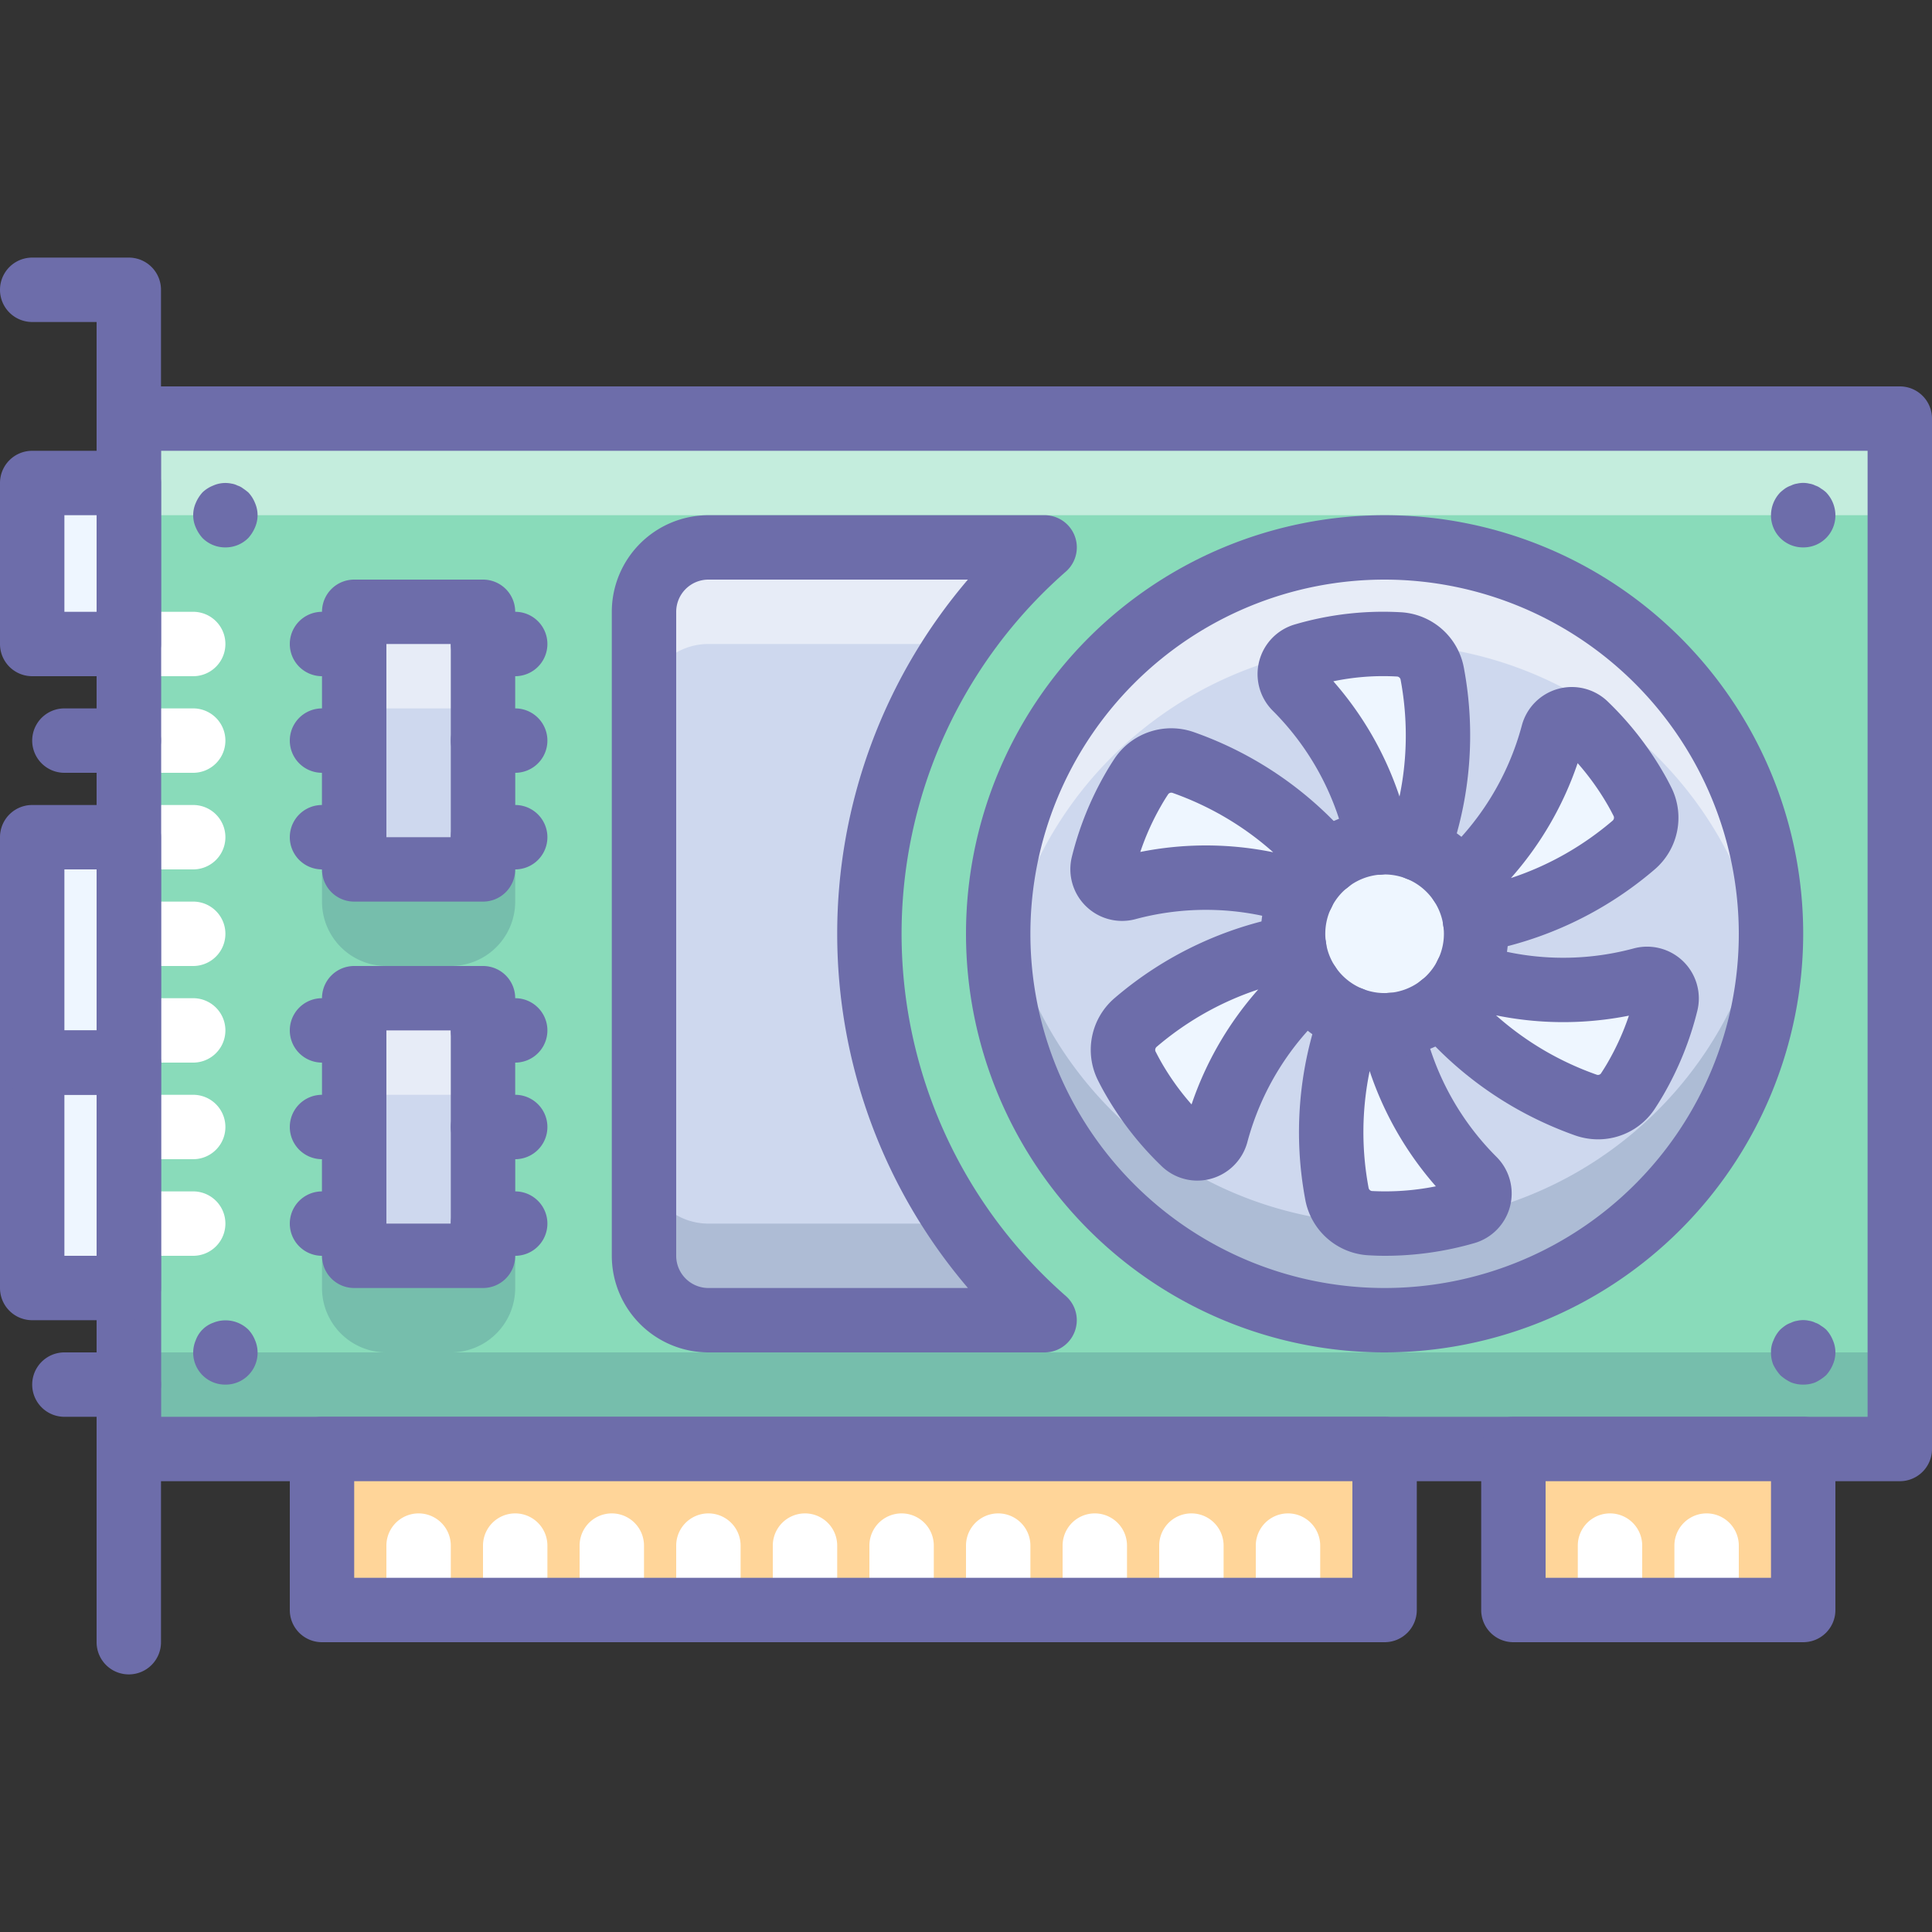 <?xml version="1.0" ?><svg data-name="Devices 3" height="60" id="Devices_3" viewBox="0 0 60 60" width="60" xmlns="http://www.w3.org/2000/svg"><rect x="0" y="0" width="60" height="60" fill="#333333" stroke="none"/><title/><rect height="32" style="fill:#89dbba" width="55" x="4" y="13"/><rect height="3" style="fill:#2c4b75;opacity:0.2" width="55" x="4" y="42"/><rect height="3" style="fill:#fff;opacity:0.5" width="55" x="4" y="13"/><path d="M6,21H4a1,1,0,0,1,0-2H6a1,1,0,0,1,0,2Z" style="fill:#fff"/><path d="M6,24H4a1,1,0,0,1,0-2H6a1,1,0,0,1,0,2Z" style="fill:#fff"/><path d="M6,27H4a1,1,0,0,1,0-2H6a1,1,0,0,1,0,2Z" style="fill:#fff"/><path d="M6,30H4a1,1,0,0,1,0-2H6a1,1,0,0,1,0,2Z" style="fill:#fff"/><path d="M6,33H4a1,1,0,0,1,0-2H6a1,1,0,0,1,0,2Z" style="fill:#fff"/><path d="M6,36H4a1,1,0,0,1,0-2H6a1,1,0,0,1,0,2Z" style="fill:#fff"/><path d="M6,39H4a1,1,0,0,1,0-2H6a1,1,0,0,1,0,2Z" style="fill:#fff"/><path d="M59,46H4a.999.999,0,0,1-1-1V13a.999.999,0,0,1,1-1H59a.999.999,0,0,1,1,1V45A.999.999,0,0,1,59,46ZM5,44H58V14H5Z" style="fill:#6d6daa"/><rect height="5" style="fill:#ffd599" width="33" x="10" y="45"/><rect height="5" style="fill:#ffd599" width="9" x="47" y="45"/><path d="M13,51a.999.999,0,0,1-1-1V48a1,1,0,0,1,2,0v2A.999.999,0,0,1,13,51Z" style="fill:#fff"/><path d="M16,51a.999.999,0,0,1-1-1V48a1,1,0,0,1,2,0v2A.999.999,0,0,1,16,51Z" style="fill:#fff"/><path d="M19,51a.999.999,0,0,1-1-1V48a1,1,0,0,1,2,0v2A.999.999,0,0,1,19,51Z" style="fill:#fff"/><path d="M22,51a.999.999,0,0,1-1-1V48a1,1,0,0,1,2,0v2A.999.999,0,0,1,22,51Z" style="fill:#fff"/><path d="M25,51a.999.999,0,0,1-1-1V48a1,1,0,0,1,2,0v2A.999.999,0,0,1,25,51Z" style="fill:#fff"/><path d="M28,51a.999.999,0,0,1-1-1V48a1,1,0,0,1,2,0v2A.999.999,0,0,1,28,51Z" style="fill:#fff"/><path d="M31,51a.999.999,0,0,1-1-1V48a1,1,0,0,1,2,0v2A.999.999,0,0,1,31,51Z" style="fill:#fff"/><path d="M34,51a.999.999,0,0,1-1-1V48a1,1,0,0,1,2,0v2A.999.999,0,0,1,34,51Z" style="fill:#fff"/><path d="M37,51a.999.999,0,0,1-1-1V48a1,1,0,0,1,2,0v2A.999.999,0,0,1,37,51Z" style="fill:#fff"/><path d="M40,51a.999.999,0,0,1-1-1V48a1,1,0,0,1,2,0v2A.999.999,0,0,1,40,51Z" style="fill:#fff"/><path d="M50,51a.999.999,0,0,1-1-1V48a1,1,0,0,1,2,0v2A.999.999,0,0,1,50,51Z" style="fill:#fff"/><path d="M53,51a.999.999,0,0,1-1-1V48a1,1,0,0,1,2,0v2A.999.999,0,0,1,53,51Z" style="fill:#fff"/><path d="M43,51H10a.999.999,0,0,1-1-1V45a.999.999,0,0,1,1-1H43a.999.999,0,0,1,1,1v5A.999.999,0,0,1,43,51ZM11,49H42V46H11Z" style="fill:#6d6daa"/><path d="M56,51H47a.999.999,0,0,1-1-1V45a.999.999,0,0,1,1-1h9a.999.999,0,0,1,1,1v5A.999.999,0,0,1,56,51Zm-8-2h7V46H48Z" style="fill:#6d6daa"/><path d="M7,17a.99.99,0,0,1-.71-.29,1.161,1.161,0,0,1-.21-.33.941.941,0,0,1,0-.76A1.147,1.147,0,0,1,6.29,15.29a1.029,1.029,0,0,1,.33-.21.93.93,0,0,1,.569-.061.621.621,0,0,1,.19.061.547.547,0,0,1,.17.09c.06.04.11.08.16.12a1.029,1.029,0,0,1,.21.33.941.941,0,0,1,0,.76,1.161,1.161,0,0,1-.21.33A.993.993,0,0,1,7,17Z" style="fill:#6d6daa"/><path d="M7,43a.99.99,0,0,1-.92-1.38.901.901,0,0,1,.54-.54A1.016,1.016,0,0,1,7.71,41.29a1.029,1.029,0,0,1,.21.33A.99.99,0,0,1,7,43Z" style="fill:#6d6daa"/><path d="M56,17a.99.99,0,0,1-1-1,1.028,1.028,0,0,1,.29-.71,1.61,1.61,0,0,1,.149-.12.742.742,0,0,1,.181-.09.615.615,0,0,1,.189-.061.832.832,0,0,1,.38,0,.621.621,0,0,1,.19.061.547.547,0,0,1,.17.09A.98.98,0,0,1,56.71,15.29,1.032,1.032,0,0,1,57,16a.99.99,0,0,1-1,1Z" style="fill:#6d6daa"/><path d="M56,43a.99.99,0,0,1-.38-.07A1.44,1.44,0,0,1,55.29,42.71a1.499,1.499,0,0,1-.221-.33A.989.989,0,0,1,55,42a.832.832,0,0,1,.08-.38,1.029,1.029,0,0,1,.21-.33,1.61,1.61,0,0,1,.149-.12.742.742,0,0,1,.181-.09.615.615,0,0,1,.189-.061.832.832,0,0,1,.38,0,.621.621,0,0,1,.19.061.547.547,0,0,1,.17.09A.98.98,0,0,1,56.71,41.29a1.029,1.029,0,0,1,.21.33.941.941,0,0,1,0,.76,1.161,1.161,0,0,1-.21.33,1.462,1.462,0,0,1-.33.22A.99.99,0,0,1,56,43Z" style="fill:#6d6daa"/><path d="M27,29a15.946,15.946,0,0,1,5.441-12H22a2,2,0,0,0-2,2v20a2,2,0,0,0,2,2H32.441A15.946,15.946,0,0,1,27,29Z" style="fill:#ced8ee"/><g style="opacity:0.2"><path d="M29.81,38H22a2,2,0,0,1-2-2v3a2,2,0,0,0,2,2H32.441A16.17,16.17,0,0,1,29.81,38Z" style="fill:#2c4b75"/></g><g style="opacity:0.5"><path d="M22,20h7.81a16.169,16.169,0,0,1,2.632-3H22a2,2,0,0,0-2,2V22A2,2,0,0,1,22,20Z" style="fill:#fff"/></g><path d="M4,52a.999.999,0,0,1-1-1V10H1A1,1,0,0,1,1,8H4A.999.999,0,0,1,5,9V51A.999.999,0,0,1,4,52Z" style="fill:#6d6daa"/><rect height="7" style="fill:#eef6ff" width="3" x="1" y="33"/><rect height="7" style="fill:#eef6ff" width="3" x="1" y="26"/><rect height="5" style="fill:#eef6ff" width="3" x="1" y="15"/><path d="M4,41H1a.999.999,0,0,1-1-1V33a.999.999,0,0,1,1-1H4a.999.999,0,0,1,1,1v7A.999.999,0,0,1,4,41ZM2,39H3V34H2Z" style="fill:#6d6daa"/><path d="M4,34H1a.999.999,0,0,1-1-1V26a.999.999,0,0,1,1-1H4a.999.999,0,0,1,1,1v7A.999.999,0,0,1,4,34ZM2,32H3V27H2Z" style="fill:#6d6daa"/><path d="M4,21H1a.999.999,0,0,1-1-1V15a.999.999,0,0,1,1-1H4a.999.999,0,0,1,1,1v5A.999.999,0,0,1,4,21ZM2,19H3V16H2Z" style="fill:#6d6daa"/><path d="M4,24H2a1,1,0,0,1,0-2H4a1,1,0,0,1,0,2Z" style="fill:#6d6daa"/><circle cx="43" cy="29" r="12" style="fill:#ced8ee"/><path d="M43,20A11.995,11.995,0,0,1,54.896,30.5a12,12,0,1,0-23.793,0A11.995,11.995,0,0,1,43,20Z" style="fill:#fff;opacity:0.5"/><path d="M43,38A11.995,11.995,0,0,1,31.104,27.5a12,12,0,1,0,23.793,0A11.995,11.995,0,0,1,43,38Z" style="fill:#2c4b75;opacity:0.2"/><path d="M32.441,42H22a3.003,3.003,0,0,1-3-3V19a3.003,3.003,0,0,1,3-3H32.441a1,1,0,0,1,.661,1.751,14.952,14.952,0,0,0,0,22.499A1.0 1,0,0,1,32.441,42ZM22,18a1.001,1.001,0,0,0-1,1V39a1.001,1.001,0,0,0,1,1h8.06a16.934,16.934,0,0,1-.001-22Z" style="fill:#6d6daa"/><path d="M43,42A13,13,0,1,1,56,29,13.015,13.015,0,0,1,43,42Zm0-24A11,11,0,1,0,54,29,11.012,11.012,0,0,0,43,18Z" style="fill:#6d6daa"/><path d="M4,44H2a1,1,0,0,1,0-2H4a1,1,0,0,1,0,2Z" style="fill:#6d6daa"/><path d="M44.767,31.223a10.372,10.372,0,0,0,4.482,3.094,1.119,1.119,0,0,0,1.302-.425q.127-.191.244-.393a9,9,0,0,0,.946-2.343.606.606,0,0,0-.749-.734,9.452,9.452,0,0,1-5.443-.169" style="fill:#eef6ff"/><path d="M41.958,31.642A10.373,10.373,0,0,0,41.519,37.07a1.119,1.119,0,0,0,1.019.915c.153.009.307.015.462.015a8.999,8.999,0,0,0,2.502-.353.605.605,0,0,0,.261-1.016,9.452,9.452,0,0,1-2.575-4.799" style="fill:#eef6ff"/><path d="M40.192,29.418a10.373,10.373,0,0,0-4.921,2.335,1.119,1.119,0,0,0-.283,1.34q.102.206.218.407a9.001,9.001,0,0,0,1.557,1.991.606.606,0,0,0,1.011-.282,9.452,9.452,0,0,1,2.866-4.627" style="fill:#eef6ff"/><path d="M41.233,26.776a10.372,10.372,0,0,0-4.482-3.094,1.119,1.119,0,0,0-1.302.425q-.127.191-.244.393a8.999,8.999,0,0,0-.946,2.343.605.605,0,0,0,.749.734,9.452,9.452,0,0,1,5.443.169" style="fill:#eef6ff"/><path d="M44.042,26.358a10.373,10.373,0,0,0,.438-5.428,1.119,1.119,0,0,0-1.019-.915c-.153-.01-.307-.015-.462-.015a9.001,9.001,0,0,0-2.502.353.606.606,0,0,0-.261,1.016,9.452,9.452,0,0,1,2.575,4.799" style="fill:#eef6ff"/><path d="M45.808,28.582a10.372,10.372,0,0,0,4.921-2.335,1.119,1.119,0,0,0,.283-1.34q-.102-.205-.218-.407A9,9,0,0,0,49.238,22.509a.605.605,0,0,0-1.011.282,9.453,9.453,0,0,1-2.866,4.627" style="fill:#eef6ff"/><circle cx="43" cy="29" r="2.842" style="fill:#eef6ff"/><path d="M49.628,35.383a2.153,2.153,0,0,1-.712-.122,11.58,11.58,0,0,1-1.911-.88,11.395,11.395,0,0,1-3.002-2.511.999.999,0,0,1,.545-1.622 1.0 1,0,0,1,1.318-.943,8.406,8.406,0,0,0,4.867.15,1.607,1.607,0,0,1,1.978,1.94A9.994,9.994,0,0,1,51.66,34c-.087.15-.179.298-.273.441A2.107,2.107,0,0,1,49.628,35.383ZM46.46,31.532a9.381,9.381,0,0,0,1.544,1.116A9.526,9.526,0,0,0,49.582,33.374a.117.117,0,0,0,.136-.035c.07-.107.143-.222.21-.339a7.971,7.971,0,0,0,.659-1.458A10.429,10.429,0,0,1,46.46,31.532Z" style="fill:#6d6daa"/><path d="M43,39c-.175,0-.349-.007-.52-.017a2.114,2.114,0,0,1-1.944-1.73,11.354,11.354,0,0,1,.481-5.95,1.002,1.002,0,0,1,1.676-.34,1.031,1.031,0,0,1,.297-.111,1.001,1.001,0,0,1,1.179.782,8.425,8.425,0,0,0,2.303,4.291,1.605,1.605,0,0,1-.691,2.683A9.987,9.987,0,0,1,43,39Zm-.464-5.738a9.373,9.373,0,0,0-.034,3.624.123.123,0,0,0,.1.102,7.975,7.975,0,0,0,1.99-.146A10.436,10.436,0,0,1,42.536,33.262Z" style="fill:#6d6daa"/><path d="M37.183,36.665a1.601,1.601,0,0,1-1.113-.454A9.989,9.989,0,0,1,34.34,34q-.132-.227-.247-.46a2.115,2.115,0,0,1,.526-2.547,11.372,11.372,0,0,1,5.396-2.56,1.001,1.001,0,0,1,1.131,1.285,1.017,1.017,0,0,1,.241.2.999.999,0,0,1-.087,1.411,8.438,8.438,0,0,0-2.562,4.14A1.612,1.612,0,0,1,37.183,36.665Zm.272-1.896h0Zm1.621-4.04a9.366,9.366,0,0,0-1.738.779,9.501,9.501,0,0,0-1.417,1.002.127.127,0,0,0-.038.138c.059.115.121.233.188.35a7.968,7.968,0,0,0,.934,1.301A10.436,10.436,0,0,1,39.076,30.729Z" style="fill:#6d6daa"/><path d="M40.452,28.747a1.006,1.006,0,0,1-.318-.052,8.424,8.424,0,0,0-4.867-.151,1.606,1.606,0,0,1-1.978-1.94A10.002,10.002,0,0,1,34.34,24c.086-.15.18-.3.275-.444a2.118,2.118,0,0,1,2.469-.816,11.379,11.379,0,0,1,4.913,3.391.999.999,0,0,1-.545,1.622.999.999,0,0,1-1,.995Zm-2.999-2.491a10.415,10.415,0,0,1,2.087.212,9.324,9.324,0,0,0-1.544-1.116,9.458,9.458,0,0,0-1.576-.726.121.121,0,0,0-.138.035c-.071.107-.142.22-.208.336a7.969,7.969,0,0,0-.661,1.461A10.426,10.426,0,0,1,37.453,26.256Z" style="fill:#6d6daa"/><path d="M44.042,27.357a.984.984,0,0,1-.339-.06 1.0 1,0,0,1-.396-.262,1.031,1.031,0,0,1-.297.111 1.0 1,0,0,1-1.179-.782,8.432,8.432,0,0,0-2.303-4.291,1.606,1.606,0,0,1,.693-2.683,9.729,9.729,0,0,1,3.304-.375,2.11,2.11,0,0,1,1.938,1.73,11.35,11.35,0,0,1-.481,5.949A.999.999,0,0,1,44.042,27.357ZM41.408,21.158a10.398,10.398,0,0,1,2.055,3.579,9.278,9.278,0,0,0,.195-1.896,9.407,9.407,0,0,0-.16-1.728.123.123,0,0,0-.098-.102A7.558,7.558,0,0,0,41.408,21.158Z" style="fill:#6d6daa"/><path d="M45.807,29.582a.999.999,0,0,1-.952-1.302,1.001,1.001,0,0,1-.155-1.611,8.439,8.439,0,0,0,2.562-4.139,1.606,1.606,0,0,1,2.669-.742A10.007,10.007,0,0,1,51.66,24c.087.148.169.304.247.46a2.113,2.113,0,0,1-.527,2.547,11.387,11.387,0,0,1-5.395,2.56A1.012,1.012,0,0,1,45.807,29.582Zm3.188-5.882a10.42,10.42,0,0,1-2.072,3.569,9.289,9.289,0,0,0,1.739-.779,9.501,9.501,0,0,0,1.417-1.002.123.123,0,0,0,.038-.136c-.058-.115-.12-.233-.187-.349A8.096,8.096,0,0,0,48.995,23.7Z" style="fill:#6d6daa"/><path d="M43,32.842A3.842,3.842,0,1,1,46.842,29,3.846,3.846,0,0,1,43,32.842Zm0-5.685A1.842,1.842,0,1,0,44.842,29,1.845,1.845,0,0,0,43,27.157Z" style="fill:#6d6daa"/><path d="M12,42h2a2,2,0,0,0,2-2V36a2,2,0,0,0-2-2H12a2,2,0,0,0-2,2v4A2,2,0,0,0,12,42ZM10,24v4a2,2,0,0,0,2,2h2a2,2,0,0,0,2-2V24a2,2,0,0,0-2-2H12A2,2,0,0,0,10,24Z" style="fill:#2c4b75;opacity:0.2"/><path d="M11,39h4v-8H11Zm0-20v8h4v-8Z" style="fill:#ced8ee"/><g style="opacity:0.5"><rect height="3" style="fill:#fff" width="4" x="11" y="31"/><rect height="3" style="fill:#fff" width="4" x="11" y="19"/></g><path d="M11,21H10a1,1,0,0,1,0-2h1a1,1,0,0,1,0,2Z" style="fill:#6d6daa"/><path d="M11,24H10a1,1,0,0,1,0-2h1a1,1,0,0,1,0,2Z" style="fill:#6d6daa"/><path d="M11,27H10a1,1,0,0,1,0-2h1a1,1,0,0,1,0,2Z" style="fill:#6d6daa"/><path d="M16,21H15a1,1,0,0,1,0-2h1a1,1,0,0,1,0,2Z" style="fill:#6d6daa"/><path d="M16,24H15a1,1,0,0,1,0-2h1a1,1,0,0,1,0,2Z" style="fill:#6d6daa"/><path d="M16,27H15a1,1,0,0,1,0-2h1a1,1,0,0,1,0,2Z" style="fill:#6d6daa"/><path d="M11,33H10a1,1,0,0,1,0-2h1a1,1,0,0,1,0,2Z" style="fill:#6d6daa"/><path d="M11,36H10a1,1,0,0,1,0-2h1a1,1,0,0,1,0,2Z" style="fill:#6d6daa"/><path d="M11,39H10a1,1,0,0,1,0-2h1a1,1,0,0,1,0,2Z" style="fill:#6d6daa"/><path d="M16,33H15a1,1,0,0,1,0-2h1a1,1,0,0,1,0,2Z" style="fill:#6d6daa"/><path d="M16,36H15a1,1,0,0,1,0-2h1a1,1,0,0,1,0,2Z" style="fill:#6d6daa"/><path d="M16,39H15a1,1,0,0,1,0-2h1a1,1,0,0,1,0,2Z" style="fill:#6d6daa"/><path d="M15,28H11a.999.999,0,0,1-1-1V19a.999.999,0,0,1,1-1h4a.999.999,0,0,1,1,1v8A.999.999,0,0,1,15,28Zm-3-2h2V20H12Z" style="fill:#6d6daa"/><path d="M15,40H11a.999.999,0,0,1-1-1V31a.999.999,0,0,1,1-1h4a.999.999,0,0,1,1,1v8A.999.999,0,0,1,15,40Zm-3-2h2V32H12Z" style="fill:#6d6daa"/></svg>